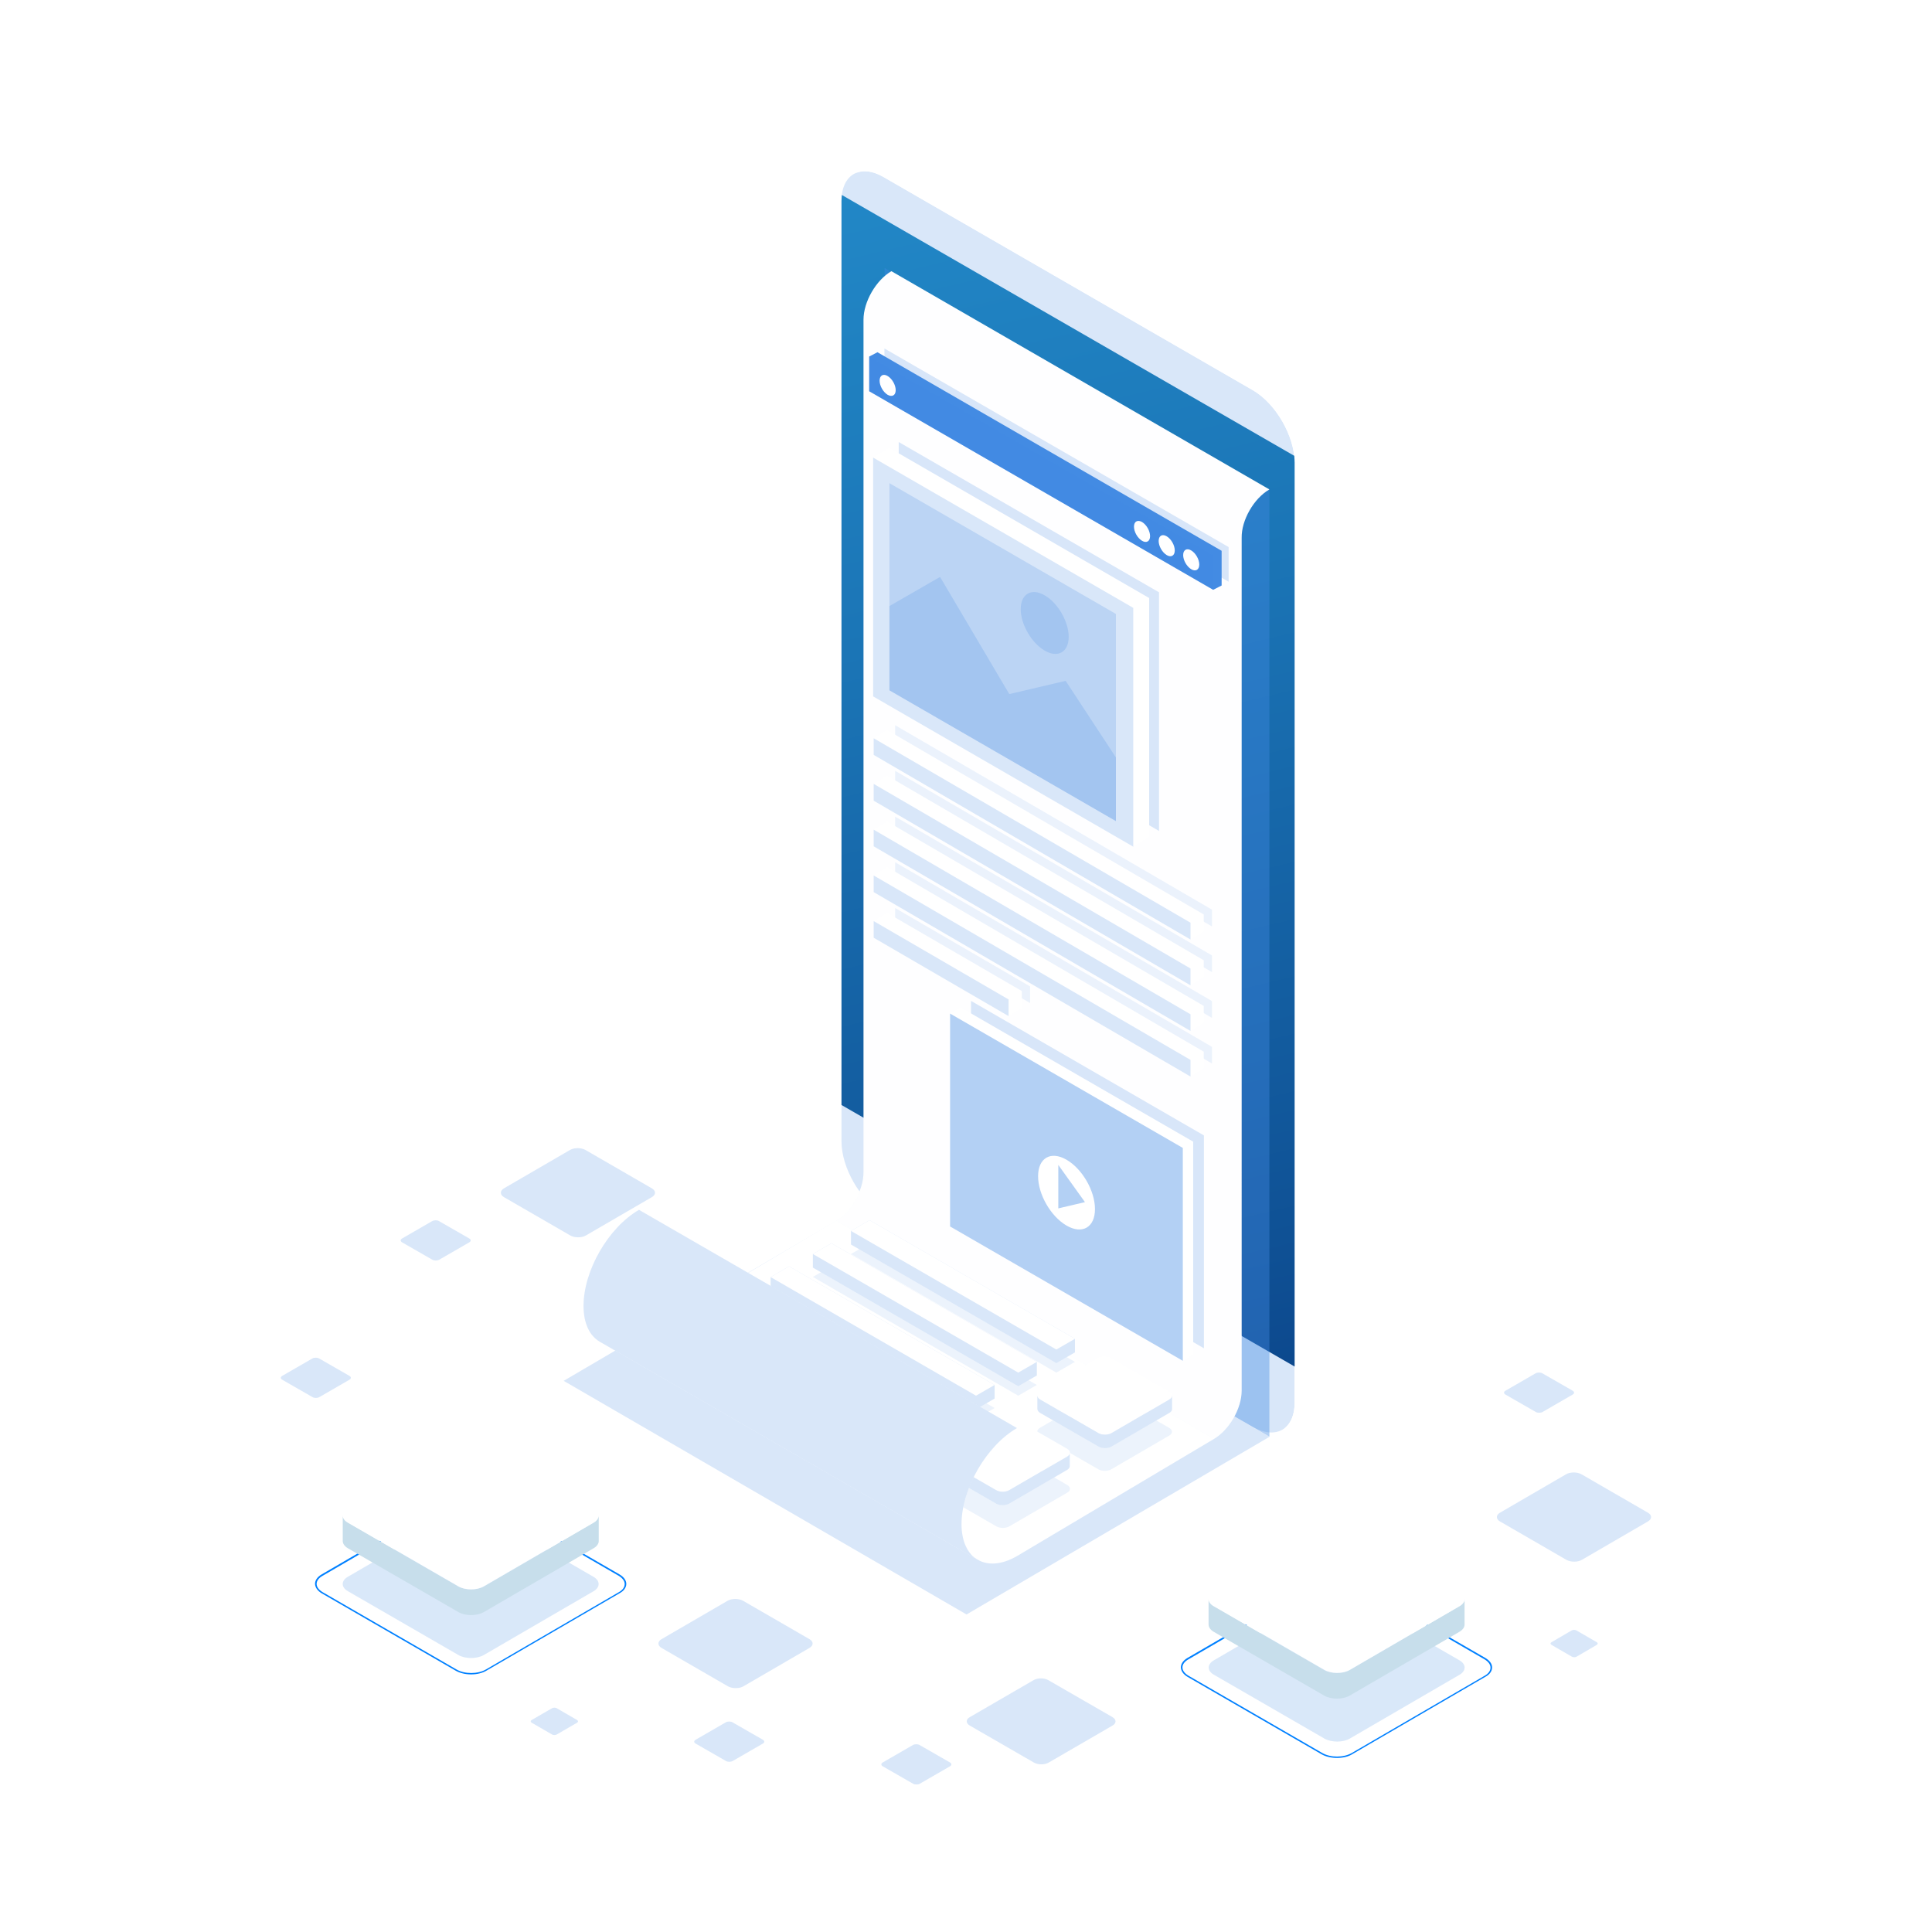 <?xml version="1.0" encoding="UTF-8"?>
<svg xmlns="http://www.w3.org/2000/svg" xmlns:xlink="http://www.w3.org/1999/xlink" version="1.1" id="Layer_1" x="0px" y="0px" viewBox="0 0 1080 1080" style="enable-background:new 0 0 1080 1080;" xml:space="preserve"> <style type="text/css"> .st0{opacity:0.2;fill:#438BE3;enable-background:new ;} .st1{opacity:0.2;} .st2{fill:#438BE3;} .st3{fill:#0080FF;} .st4{fill:#C7DEEB;} .st5{fill:#FFFFFF;} .st6{fill:url(#SVGID_1_);} .st7{opacity:0.4;fill:#438BE3;enable-background:new ;} .st8{filter:url(#Adobe_OpacityMaskFilter);} .st9{fill:url(#SVGID_00000134215307707694699170000000072035791195143338_);} .st10{opacity:0.1;mask:url(#SVGID_00000091001216527598129510000004178921197564756151_);fill:#438BE3;enable-background:new ;} .st11{opacity:0.1;fill:#438BE3;enable-background:new ;} </style> <g> <polygon class="st0" points="484.4,672.6 315.1,771.9 540.3,902.5 709.6,803.2 "></polygon> <g> <g class="st1"> <path class="st2" d="M815.8,928.1c3.9,2.2,3.9,5.9,0.1,8.1l-61.4,35.7c-3.8,2.2-10.2,2.2-14.1,0l-61.8-35.7 c-3.9-2.2-3.9-5.9,0-8.1l61.4-35.7c3.8-2.2,10.2-2.2,14,0L815.8,928.1z"></path> </g> <g> <path class="st3" d="M747.4,982.7c-3.2,0-6.3-0.7-8.7-2.1l-74.8-43.2c-2.4-1.4-3.7-3.3-3.8-5.3c0-2,1.3-3.9,3.7-5.3l74.3-43.2 c4.8-2.8,12.6-2.8,17.4,0l74.8,43.2c2.4,1.4,3.8,3.3,3.8,5.3c0,2-1.3,3.9-3.7,5.2l-74.3,43.2C753.8,982,750.6,982.7,747.4,982.7z M746.8,882.4c-3,0-6,0.7-8.2,2l-74.3,43.2c-2.1,1.2-3.3,2.8-3.3,4.5c0,1.7,1.2,3.3,3.3,4.6l74.8,43.2c4.6,2.7,12,2.7,16.6,0 l74.3-43.2c2.1-1.2,3.2-2.8,3.2-4.5c0-1.7-1.2-3.3-3.3-4.6l-74.8-43.2C752.8,883.1,749.8,882.4,746.8,882.4z"></path> </g> <path class="st4" d="M815.8,897.9l-61.4,35.7c-3.8,2.2-10.2,2.2-14.1,0l-61.8-35.7c-2-1.1-2.9-2.6-2.9-4.1l0,14.3 c0,1.5,1,3,2.9,4.1l61.8,35.7c3.9,2.2,10.2,2.2,14.1,0l61.4-35.7c1.9-1.1,2.9-2.6,2.9-4l0-14.3 C818.7,895.3,817.7,896.8,815.8,897.9z"></path> <g> <path class="st5" d="M815.8,889.7c3.9,2.2,3.9,5.9,0.1,8.1l-61.4,35.7c-3.8,2.2-10.2,2.2-14.1,0l-61.8-35.7 c-3.9-2.2-3.9-5.9,0-8.1l61.4-35.7c3.8-2.2,10.2-2.2,14,0L815.8,889.7z"></path> </g> </g> <g> <g class="st1"> <path class="st2" d="M331.7,881.4c3.9,2.2,3.9,5.9,0.1,8.1l-61.4,35.7c-3.9,2.2-10.2,2.2-14.1,0l-61.8-35.7 c-3.9-2.2-3.9-5.9,0-8.1l61.4-35.7c3.8-2.2,10.2-2.2,14,0L331.7,881.4z"></path> </g> <g> <path class="st3" d="M263.4,936c-3.2,0-6.3-0.7-8.7-2.1l-74.8-43.2c-2.4-1.4-3.7-3.3-3.8-5.3c0-2,1.3-3.9,3.7-5.3l74.3-43.2 c4.8-2.8,12.6-2.8,17.4,0l74.8,43.2c2.4,1.4,3.8,3.3,3.8,5.3c0,2-1.3,3.9-3.7,5.2l-74.3,43.2C269.7,935.3,266.5,936,263.4,936z M262.8,835.7c-3,0-6,0.7-8.2,2l-74.3,43.2c-2.1,1.2-3.3,2.8-3.3,4.5c0,1.7,1.2,3.3,3.3,4.6l74.8,43.2c4.6,2.7,12,2.7,16.6,0 L346,890c2.1-1.2,3.2-2.8,3.2-4.5c0-1.7-1.2-3.3-3.3-4.6l0,0l-74.8-43.2C268.8,836.4,265.8,835.7,262.8,835.7z"></path> </g> <path class="st4" d="M331.8,851.2l-61.4,35.7c-3.9,2.2-10.2,2.2-14.1,0l-61.8-35.7c-1.9-1.1-2.9-2.6-2.9-4.1l0,14.3 c0,1.5,1,3,2.9,4.1l61.8,35.7c3.9,2.2,10.2,2.2,14.1,0l61.4-35.7c1.9-1.1,2.9-2.6,2.9-4l0-14.3 C334.6,848.6,333.7,850.1,331.8,851.2z"></path> <g> <path class="st5" d="M331.7,843c3.9,2.2,3.9,5.9,0.1,8.1l-61.4,35.7c-3.9,2.2-10.2,2.2-14.1,0l-61.8-35.7c-3.9-2.2-3.9-5.9,0-8.1 l61.4-35.7c3.8-2.2,10.2-2.2,14,0L331.7,843z"></path> </g> </g> <g> <path class="st5" d="M470.4,112.4c0-14.9,10.5-20.9,23.4-13.5l206.5,119.2c12.9,7.4,23.4,25.7,23.4,40.5l0,525.5 c0,14.9-10.5,20.9-23.4,13.5L493.8,678.5c-12.9-7.4-23.4-25.7-23.4-40.5L470.4,112.4z"></path> <path class="st0" d="M470.4,112.4c0-14.9,10.5-20.9,23.4-13.5l206.5,119.2c12.9,7.4,23.4,25.7,23.4,40.5l0,525.5 c0,14.9-10.5,20.9-23.4,13.5L493.8,678.5c-12.9-7.4-23.4-25.7-23.4-40.5L470.4,112.4z"></path> <path class="st5" d="M723.7,784.2l0-525.5c0-14.9-10.5-33.1-23.4-40.6L493.8,98.9c-6.2-3.6-11.9-4-16.1-1.8v0l23.9-13.6 c4.1-1.9,9.6-1.4,15.6,2.1l206.5,119.2c12.9,7.4,23.4,25.7,23.4,40.6v525.5c0,7.5-2.7,12.8-7.1,15.2l-22,12.4 C721.6,795.7,723.7,790.8,723.7,784.2z"></path> <linearGradient id="SVGID_1_" gradientUnits="userSpaceOnUse" x1="458.697" y1="1224.202" x2="744.645" y2="23.221" gradientTransform="matrix(1 0 0 -1 0 1080)"> <stop offset="0" style="stop-color:#2693D1"></stop> <stop offset="0.158" style="stop-color:#238BCA"></stop> <stop offset="0.404" style="stop-color:#1B75B6"></stop> <stop offset="0.707" style="stop-color:#0F5195"></stop> <stop offset="1" style="stop-color:#002770"></stop> </linearGradient> <path class="st6" d="M470.4,112.4v505.3l253.3,146.2l0-505.3c0-1.2-0.1-2.5-0.2-3.8L470.6,109 C470.5,110.1,470.4,111.2,470.4,112.4z"></path> </g> <path class="st0" d="M621.9,959.9c2.2,1.3,2.3,3.4,0,4.7l-35.7,20.7c-2.2,1.3-5.9,1.3-8.2,0l-35.9-20.7c-2.2-1.3-2.3-3.4,0-4.7 l35.7-20.7c2.2-1.3,5.9-1.3,8.2,0L621.9,959.9z"></path> <path class="st0" d="M452.5,916.3c2.3,1.3,2.4,3.5,0,4.9l-37,21.5c-2.3,1.3-6.1,1.3-8.5,0l-37.2-21.5c-2.3-1.3-2.3-3.6,0-4.9 l37-21.5c2.3-1.3,6.1-1.3,8.5,0L452.5,916.3z"></path> <path class="st0" d="M921.2,845.6c2.3,1.3,2.4,3.5,0,4.9l-37,21.5c-2.3,1.3-6.1,1.3-8.5,0l-37.2-21.5c-2.3-1.3-2.3-3.6,0-4.9 l37-21.5c2.3-1.3,6.1-1.3,8.5,0L921.2,845.6z"></path> <path class="st0" d="M364.4,664.3c2.3,1.3,2.4,3.5,0,4.9l-37,21.5c-2.3,1.3-6.1,1.3-8.5,0l-37.2-21.5c-2.3-1.3-2.3-3.6,0-4.9 l37-21.5c2.3-1.3,6.1-1.3,8.5,0L364.4,664.3z"></path> <path class="st0" d="M531,985.2c1.1,0.6,1.1,1.6,0,2.2l-16.8,9.7c-1,0.6-2.8,0.6-3.8,0l-16.9-9.7c-1.1-0.6-1.1-1.6,0-2.2l16.8-9.7 c1-0.6,2.8-0.6,3.8,0L531,985.2z"></path> <path class="st0" d="M322.6,961.5c0.7,0.4,0.7,1.1,0,1.5l-11.4,6.6c-0.7,0.4-1.9,0.4-2.6,0l-11.4-6.6c-0.7-0.4-0.7-1.1,0-1.5 l11.4-6.6c0.7-0.4,1.9-0.4,2.6,0L322.6,961.5z"></path> <path class="st0" d="M892.6,918c0.7,0.4,0.7,1.1,0,1.5l-11.3,6.6c-0.7,0.4-1.9,0.4-2.6,0l-11.4-6.6c-0.7-0.4-0.7-1.1,0-1.5 l11.3-6.6c0.7-0.4,1.9-0.4,2.6,0L892.6,918z"></path> <path class="st0" d="M426.4,972.5c1.1,0.6,1.1,1.6,0,2.2l-16.8,9.7c-1,0.6-2.8,0.6-3.8,0l-16.9-9.7c-1.1-0.6-1.1-1.6,0-2.2 l16.8-9.7c1-0.6,2.8-0.6,3.8,0L426.4,972.5z"></path> <path class="st0" d="M195.3,769.1c1.1,0.6,1.1,1.6,0,2.2l-16.8,9.7c-1.1,0.6-2.8,0.6-3.8,0l-16.9-9.7c-1.1-0.6-1.1-1.6,0-2.2 l16.8-9.7c1.1-0.6,2.8-0.6,3.8,0L195.3,769.1z"></path> <path class="st0" d="M879.1,777.4c1.1,0.6,1.1,1.6,0,2.2l-16.8,9.7c-1,0.6-2.8,0.6-3.8,0l-16.9-9.7c-1.1-0.6-1.1-1.6,0-2.2 l16.8-9.7c1-0.6,2.8-0.6,3.8,0L879.1,777.4z"></path> <path class="st0" d="M262.3,692.3c1.1,0.6,1.1,1.6,0,2.2l-16.8,9.7c-1.1,0.6-2.8,0.6-3.8,0l-16.9-9.7c-1.1-0.6-1.1-1.6,0-2.2 l16.8-9.7c1.1-0.6,2.8-0.6,3.8,0L262.3,692.3z"></path> <polygon class="st7" points="709.6,803.1 494.5,679 494.5,149.8 709.6,274 "></polygon> <path class="st5" d="M709.6,273.6l-211.3-122c-8.6,5-15.6,17.1-15.6,27.1v476.7c0,10-7,22.1-15.6,27.1l-109.8,65.3 c-8.6,5-16.4,5.4-22,2.1l211.3,122c5.6,3.3,13.4,2.9,22-2.1l109.8-65.3c8.7-5,15.7-17.1,15.7-27.1V300.7 C693.9,290.8,700.9,278.6,709.6,273.6z"></path> <defs> <filter id="Adobe_OpacityMaskFilter" filterUnits="userSpaceOnUse" x="467" y="151.6" width="242.6" height="652.9"> <feColorMatrix type="matrix" values="1 0 0 0 0 0 1 0 0 0 0 0 1 0 0 0 0 0 1 0"></feColorMatrix> </filter> </defs> <mask maskUnits="userSpaceOnUse" x="467" y="151.6" width="242.6" height="652.9" id="SVGID_00000091001216527598129510000004178921197564756151_"> <g class="st8"> <linearGradient id="SVGID_00000127044131001062023400000011189529051725136804_" gradientUnits="userSpaceOnUse" x1="707.154" y1="807.798" x2="469.419" y2="396.03" gradientTransform="matrix(1 0 0 -1 0 1080)"> <stop offset="3.030000e-02" style="stop-color:#000000"></stop> <stop offset="8.810000e-02" style="stop-color:#FFFFFF"></stop> <stop offset="0.891" style="stop-color:#FFFFFF"></stop> <stop offset="1" style="stop-color:#000000"></stop> </linearGradient> <path style="fill:url(#SVGID_00000127044131001062023400000011189529051725136804_);" d="M709.6,273.6l-211.3-122 c-8.6,5-15.6,17.1-15.6,27.1v476.7c0,10-7,22.1-15.6,27.1l211.3,122c8.7-5,15.7-17.1,15.7-27.1V300.7 C693.9,290.8,700.9,278.6,709.6,273.6z"></path> </g> </mask> <path class="st10" d="M709.6,273.6l-211.3-122c-8.6,5-15.6,17.1-15.6,27.1v476.7c0,10-7,22.1-15.6,27.1l211.3,122 c8.7-5,15.7-17.1,15.7-27.1V300.7C693.9,290.8,700.9,278.6,709.6,273.6z"></path> <g> <polygon class="st0" points="494.4,214.1 686.8,325.2 686.8,305.8 494.4,194.8 "></polygon> <polygon class="st2" points="485.9,218.7 678.2,329.7 682.9,327.3 682.9,307.9 490.5,196.9 485.9,199.3 "></polygon> <polygon class="st7" points="485.9,218.7 678.2,329.7 678.2,310.4 485.9,199.3 "></polygon> <path class="st5" d="M661.4,310.3c0,2.9,2,6.4,4.5,7.9s4.5,0.3,4.5-2.6s-2-6.4-4.5-7.9C663.4,306.2,661.4,307.4,661.4,310.3z"></path> <path class="st5" d="M647.7,302.4c0,2.9,2,6.4,4.5,7.9s4.5,0.3,4.5-2.6s-2-6.4-4.5-7.9C649.7,298.3,647.7,299.5,647.7,302.4z"></path> <path class="st5" d="M633.9,294.4c0,2.9,2,6.4,4.5,7.9s4.5,0.3,4.5-2.6s-2-6.4-4.5-7.9C635.9,290.4,633.9,291.5,633.9,294.4z"></path> <path class="st5" d="M491.7,212.8c0,2.9,2,6.4,4.5,7.9c2.5,1.4,4.5,0.3,4.5-2.6c0-2.9-2-6.4-4.5-7.9 C493.7,208.7,491.7,209.9,491.7,212.8z"></path> </g> <g> <polygon class="st0" points="502.4,380.6 647.9,464.5 647.9,331.1 502.4,247.1 "></polygon> <polygon class="st5" points="488.1,389.3 633.5,473.3 642.4,467.7 642.4,334.3 497,250.3 488.1,255.8 "></polygon> <polygon class="st0" points="488.1,389.3 633.5,473.3 633.5,339.8 488.1,255.8 "></polygon> <polygon class="st0" points="497.2,385.9 623.8,459 623.8,343.2 497.2,270.1 "></polygon> <polygon class="st0" points="525.5,322.5 564.2,388 595.7,380.6 623.8,423.4 623.8,459 497.2,385.9 497.2,338.8 "></polygon> <path class="st0" d="M570.6,340.5c0,8.5,6,18.9,13.4,23.2s13.4,0.8,13.4-7.7s-6-18.9-13.4-23.2S570.6,332,570.6,340.5z"></path> </g> <g> <polygon class="st11" points="500.4,414.7 677.5,517.9 677.5,508.5 500.4,405.4 "></polygon> <polygon class="st5" points="488.4,422 665.5,525.2 672.9,520.6 672.9,511.2 495.9,408.1 488.4,412.7 "></polygon> <polygon class="st0" points="488.4,422 665.5,525.2 665.5,515.8 488.4,412.7 "></polygon> </g> <g> <polygon class="st11" points="500.4,440.3 677.5,543.4 677.5,534.1 500.4,430.9 "></polygon> <polygon class="st5" points="488.4,447.6 665.5,550.8 672.9,546.1 672.9,536.8 495.9,433.6 488.4,438.2 "></polygon> <polygon class="st0" points="488.4,447.6 665.5,550.8 665.5,541.4 488.4,438.2 "></polygon> </g> <g> <polygon class="st11" points="500.4,465.8 677.5,569 677.5,559.6 500.4,456.5 "></polygon> <polygon class="st5" points="488.4,473.1 665.5,576.3 672.9,571.7 672.9,562.3 495.9,459.2 488.4,463.8 "></polygon> <polygon class="st0" points="488.4,473.1 665.5,576.3 665.5,567 488.4,463.8 "></polygon> </g> <g> <polygon class="st11" points="500.4,491.4 677.5,594.5 677.5,585.2 500.4,482 "></polygon> <polygon class="st5" points="488.4,498.7 665.5,601.8 672.9,597.2 672.9,587.9 495.9,484.7 488.4,489.4 "></polygon> <polygon class="st0" points="488.4,498.7 665.5,601.8 665.5,592.5 488.4,489.4 "></polygon> </g> <g> <polygon class="st11" points="500.4,516.9 575.8,560.7 575.8,551.4 500.4,507.6 "></polygon> <polygon class="st5" points="488.4,524.2 563.8,568 571.2,563.4 571.2,554 495.9,510.3 488.4,514.9 "></polygon> <polygon class="st0" points="488.4,524.2 563.8,568 563.8,558.7 488.4,514.9 "></polygon> </g> <g> <g> <polygon class="st0" points="542.8,678.5 673,753.7 673,634.7 542.8,559.5 "></polygon> <polygon class="st5" points="531.1,685.6 661.2,760.7 667,757.2 667,638.2 536.9,563.1 531.1,566.6 "></polygon> <polygon class="st7" points="531.1,685.6 661.2,760.7 661.2,641.7 531.1,566.6 "></polygon> </g> <path class="st5" d="M612.1,675.9c0-10.2-7.1-22.5-15.9-27.6s-15.9-1-15.9,9.2s7.1,22.5,15.9,27.6 C605,690.2,612.1,686.1,612.1,675.9z M606.5,672l-14.9,3.5v-24.3L606.5,672z"></path> </g> <g> <polygon class="st11" points="600.9,761.3 590.5,767.3 475.7,701 486.1,695 "></polygon> <polygon class="st5" points="600.9,756 590.5,762 475.7,695.7 475.7,688.1 486.1,682.1 600.9,748.4 "></polygon> <polygon class="st0" points="600.9,756 590.5,762 475.7,695.7 475.7,688.1 486.1,682.1 600.9,748.4 "></polygon> <polygon class="st5" points="600.9,748.4 590.5,754.4 475.7,688.1 486.1,682.1 "></polygon> </g> <g> <polygon class="st11" points="579.6,774.2 569.2,780.2 454.4,713.8 464.8,707.8 "></polygon> <polygon class="st5" points="579.6,768.9 569.2,774.9 454.4,708.6 454.4,701 464.8,695 579.6,761.3 "></polygon> <polygon class="st0" points="579.6,768.9 569.2,774.9 454.4,708.6 454.4,701 464.8,695 579.6,761.3 "></polygon> <polygon class="st5" points="579.6,761.3 569.2,767.3 454.4,701 464.8,695 "></polygon> </g> <g> <polygon class="st11" points="556,787.1 545.6,793.1 430.8,726.8 441.1,720.8 "></polygon> <polygon class="st5" points="556,781.8 545.6,787.8 430.8,721.5 430.8,713.9 441.1,707.9 556,774.2 "></polygon> <polygon class="st0" points="556,781.8 545.6,787.8 430.8,721.5 430.8,713.9 441.1,707.9 556,774.2 "></polygon> <polygon class="st5" points="556,774.2 545.6,780.2 430.8,713.9 441.1,707.9 "></polygon> </g> <g> <path class="st11" d="M653.6,798.2c2,1.2,2.1,3.1,0,4.3l-32.3,18.8c-2,1.2-5.4,1.2-7.4,0l-32.6-18.8c-2-1.2-2-3.1,0-4.3l32.3-18.8 c2-1.2,5.3-1.2,7.4,0L653.6,798.2z"></path> <g> <path class="st5" d="M653.6,778c2,1.2,2.1,3.1,0,4.3l-32.3,18.8c-2,1.2-5.4,1.2-7.4,0l-32.6-18.8c-2-1.2-2-3.1,0-4.3l32.3-18.8 c2-1.2,5.3-1.2,7.4,0L653.6,778z"></path> <path class="st5" d="M653.7,782.3l-32.3,18.8c-2,1.2-5.4,1.2-7.4,0l-32.6-18.8c-1-0.6-1.5-1.4-1.5-2.2l0,7.5 c0,0.8,0.5,1.6,1.5,2.2l32.6,18.8c2,1.2,5.4,1.2,7.4,0l32.3-18.8c1-0.6,1.5-1.3,1.5-2.1l0-7.5 C655.2,780.9,654.7,781.7,653.7,782.3z"></path> <path class="st0" d="M653.7,782.3l-32.3,18.8c-2,1.2-5.4,1.2-7.4,0l-32.6-18.8c-1-0.6-1.5-1.4-1.5-2.2l0,7.5 c0,0.8,0.5,1.6,1.5,2.2l32.6,18.8c2,1.2,5.4,1.2,7.4,0l32.3-18.8c1-0.6,1.5-1.3,1.5-2.1l0-7.5 C655.2,780.9,654.7,781.7,653.7,782.3z"></path> </g> </g> <g> <path class="st11" d="M596.6,830.1c2,1.2,2.1,3.1,0,4.3l-32.3,18.8c-2,1.2-5.4,1.2-7.4,0l-32.6-18.8c-2-1.2-2-3.1,0-4.3l32.3-18.8 c2-1.2,5.3-1.2,7.4,0L596.6,830.1z"></path> <g> <path class="st5" d="M596.6,809.9c2,1.2,2.1,3.1,0,4.3L564.2,833c-2,1.2-5.4,1.2-7.4,0l-32.6-18.8c-2-1.2-2-3.1,0-4.3l32.3-18.8 c2-1.2,5.3-1.2,7.4,0L596.6,809.9z"></path> <path class="st5" d="M596.6,814.2L564.2,833c-2,1.2-5.4,1.2-7.4,0l-32.6-18.8c-1-0.6-1.5-1.4-1.5-2.2l0,7.5 c0,0.8,0.5,1.6,1.5,2.2l32.6,18.8c2,1.2,5.4,1.2,7.4,0l32.3-18.8c1-0.6,1.5-1.3,1.5-2.1l0-7.5 C598.1,812.8,597.6,813.6,596.6,814.2z"></path> <path class="st0" d="M596.6,814.2L564.2,833c-2,1.2-5.4,1.2-7.4,0l-32.6-18.8c-1-0.6-1.5-1.4-1.5-2.2l0,7.5 c0,0.8,0.5,1.6,1.5,2.2l32.6,18.8c2,1.2,5.4,1.2,7.4,0l32.3-18.8c1-0.6,1.5-1.3,1.5-2.1l0-7.5 C598.1,812.8,597.6,813.6,596.6,814.2z"></path> </g> </g> <g> <path class="st5" d="M568.5,798.3l-211.3-122c-17.1,9.9-31,33.9-31,53.7c0,9.8,3.4,16.7,9,20l211.3,122c-5.5-3.3-9-10.2-9-20 C537.5,832.2,551.4,808.2,568.5,798.3z"></path> <path class="st0" d="M568.5,798.3l-211.3-122c-17.1,9.9-31,33.9-31,53.7c0,9.8,3.4,16.7,9,20l211.3,122c-5.5-3.3-9-10.2-9-20 C537.5,832.2,551.4,808.2,568.5,798.3z"></path> </g> </g> </svg>
